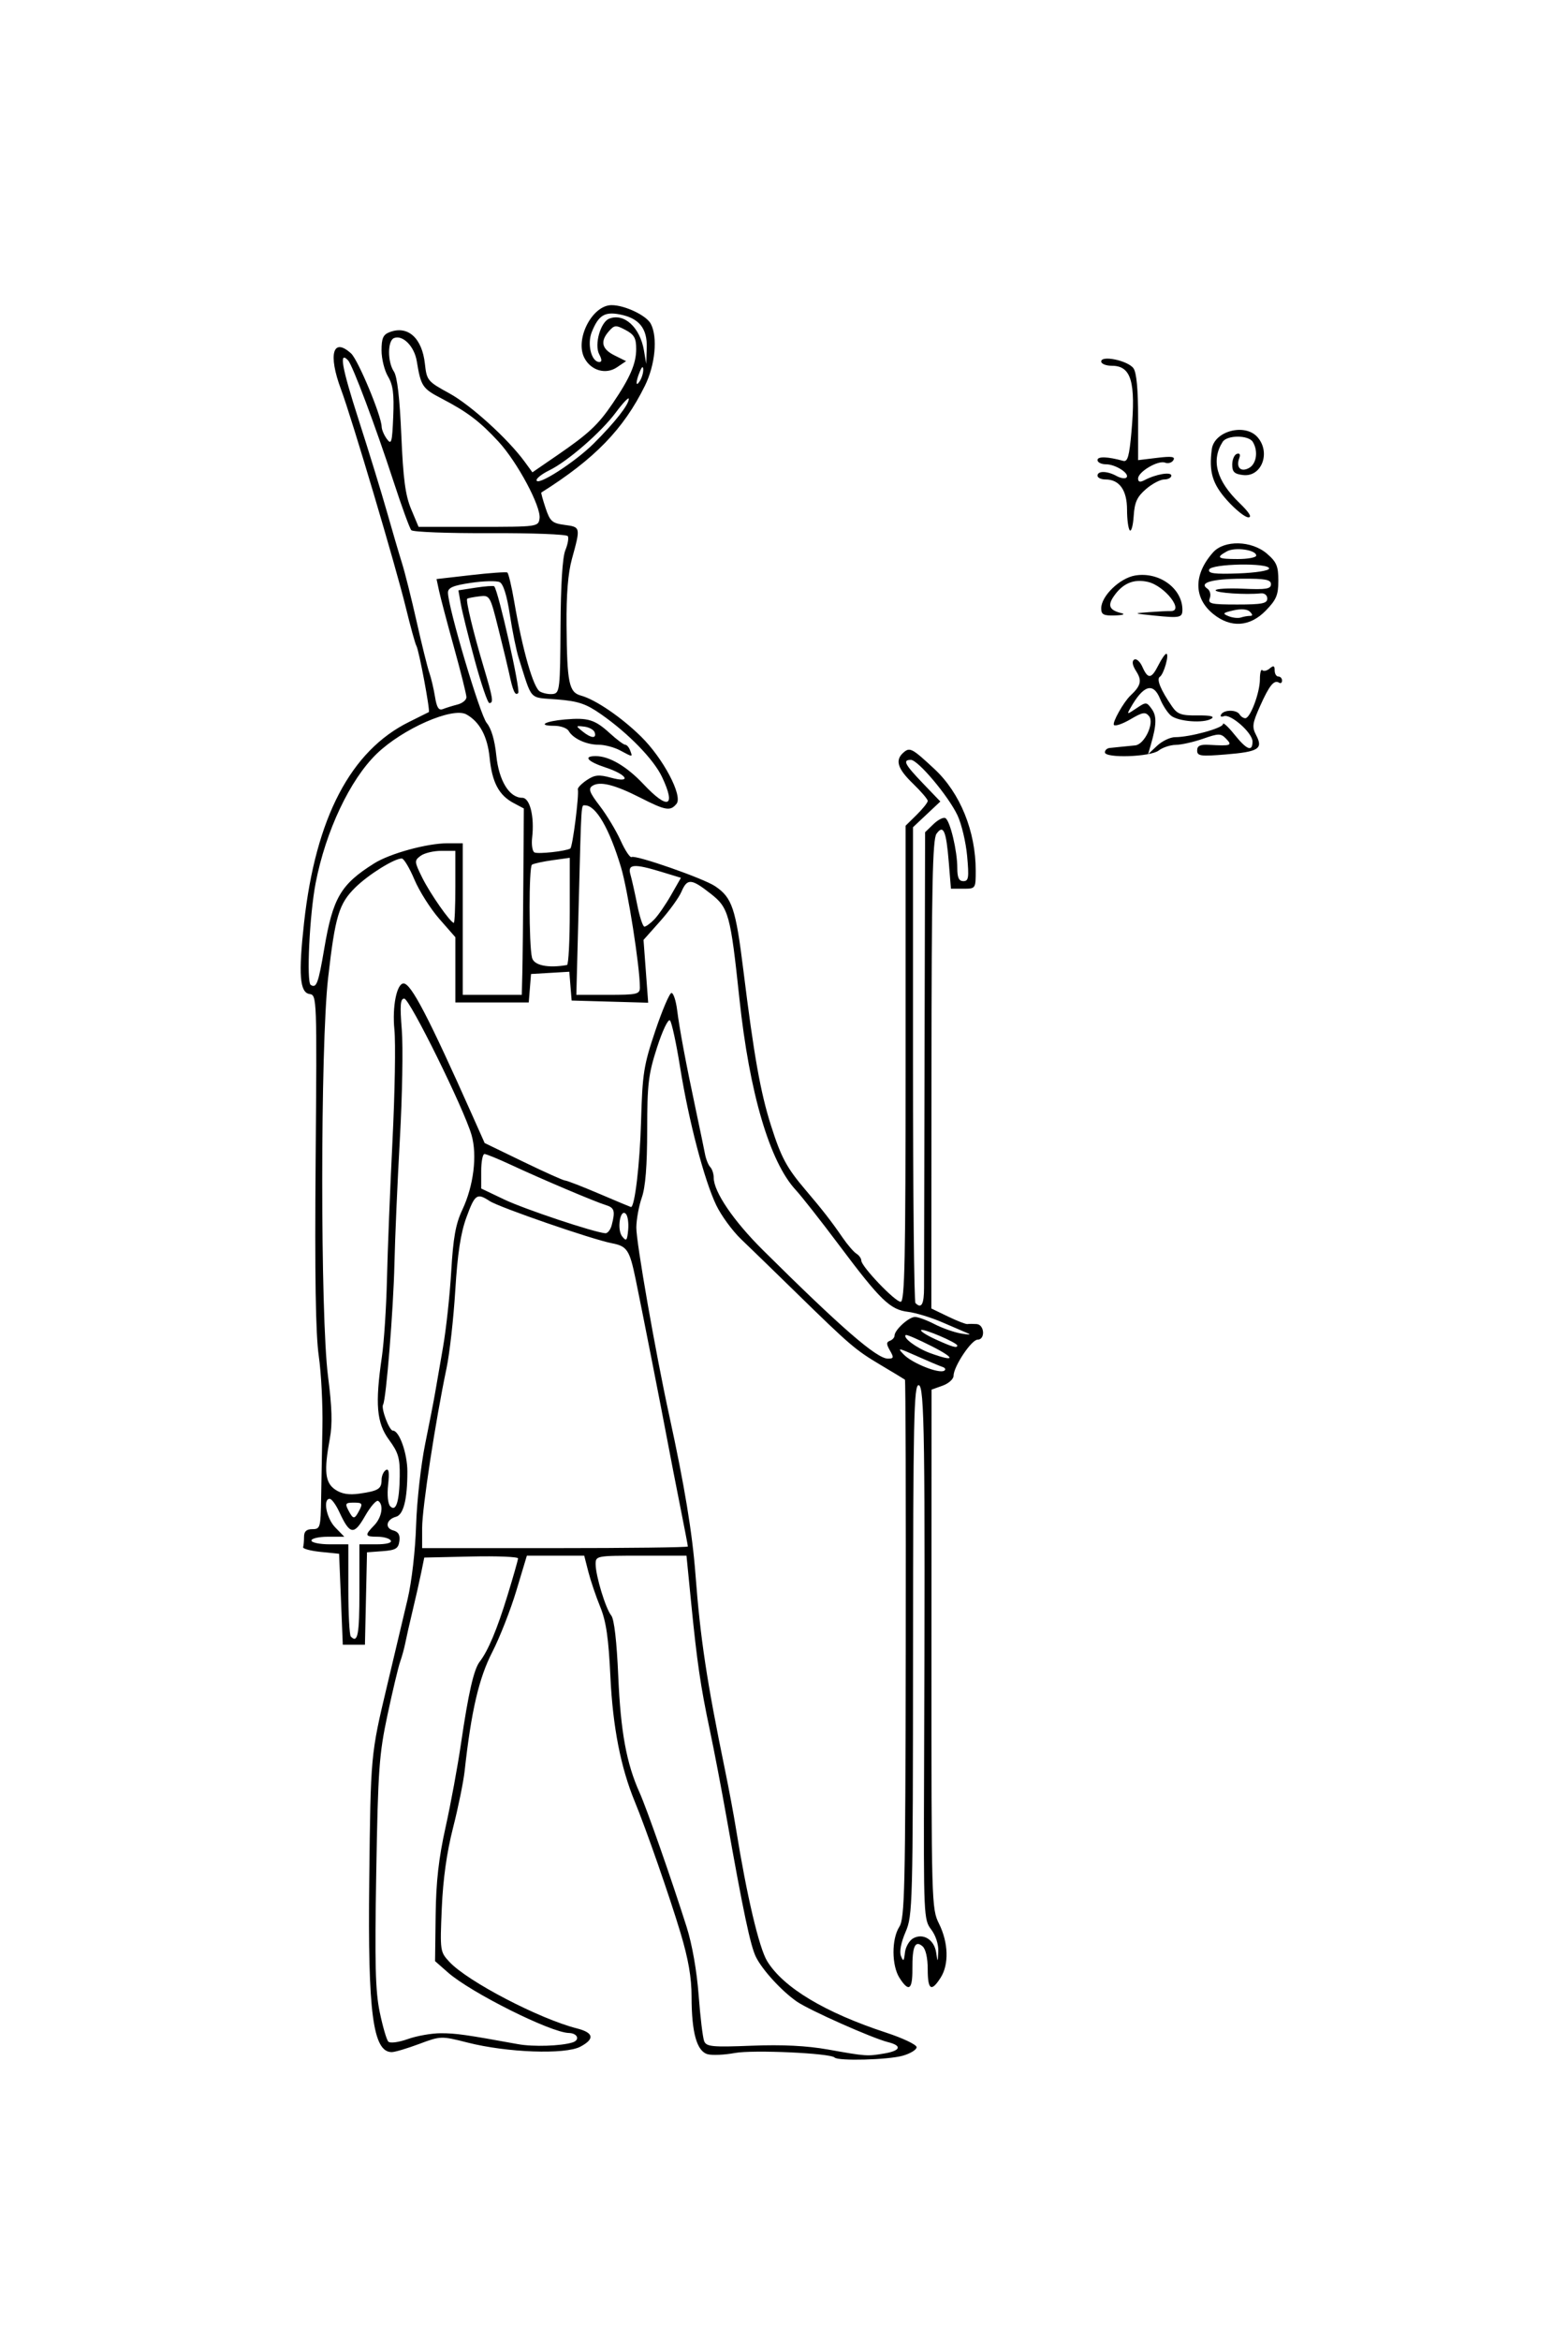 <?xml version="1.0"?><svg width="329" height="491" xmlns="http://www.w3.org/2000/svg">
 <title>set</title>

 <g>
  <title>Layer 1</title>
  <path fill="#000000" id="path2177" d="m175.116,431.543c-0.894,-0.917 -17.155,-1.654 -20.936,-0.949c-2.135,0.398 -4.687,0.517 -5.671,0.264c-2.295,-0.591 -3.396,-4.498 -3.402,-12.074c-0.003,-4.034 -0.674,-7.897 -2.33,-13.419c-2.266,-7.556 -7.202,-21.715 -9.592,-27.514c-2.946,-7.15 -4.602,-15.623 -5.106,-26.127c-0.394,-8.227 -0.894,-11.657 -2.14,-14.704c-0.894,-2.186 -2.015,-5.494 -2.49,-7.352l-0.865,-3.378l-6.018,0l-6.018,0l-2.211,7.352c-1.216,4.044 -3.497,9.856 -5.07,12.916c-2.788,5.424 -4.393,12.34 -5.774,24.875c-0.255,2.316 -1.35,7.681 -2.433,11.922c-1.318,5.158 -2.1,10.739 -2.362,16.852c-0.387,9.002 -0.362,9.173 1.613,11.291c3.824,4.099 18.855,11.935 26.734,13.938c3.544,0.901 3.793,2.208 0.731,3.833c-3.191,1.694 -15.371,1.251 -23.678,-0.862c-5.51,-1.401 -5.63,-1.398 -10.146,0.293c-2.514,0.941 -5.101,1.71 -5.751,1.71c-3.951,0 -5.038,-8.238 -4.727,-35.826c0.3,-26.603 0.291,-26.507 3.75,-41.043c1.538,-6.464 3.471,-14.614 4.297,-18.112c0.872,-3.695 1.62,-10.187 1.786,-15.499c0.157,-5.027 1.015,-12.717 1.906,-17.089c0.891,-4.371 1.831,-9.2 2.088,-10.73c0.257,-1.53 1,-5.822 1.652,-9.538c0.651,-3.716 1.427,-10.869 1.724,-15.896c0.42,-7.113 0.934,-9.976 2.318,-12.909c2.383,-5.051 3.176,-11.444 1.947,-15.713c-1.574,-5.471 -12.989,-28.603 -14.116,-28.604c-0.825,-0.001 -0.931,1.341 -0.519,6.556c0.285,3.606 0.104,13.889 -0.402,22.851c-0.507,8.962 -1.021,20.765 -1.144,26.229c-0.214,9.537 -1.738,28.444 -2.378,29.509c-0.473,0.786 1.284,5.463 2.052,5.463c1.352,0 3.042,4.779 3.042,8.604c0,5.811 -0.815,9.041 -2.387,9.463c-2.024,0.543 -2.405,2.373 -0.596,2.859c1.105,0.296 1.482,0.954 1.302,2.264c-0.214,1.551 -0.777,1.885 -3.522,2.09l-3.268,0.243l-0.217,9.692l-0.217,9.692l-2.323,0l-2.323,0l-0.387,-9.538l-0.387,-9.538l-3.872,-0.397c-2.129,-0.219 -3.785,-0.666 -3.678,-0.994c0.106,-0.328 0.194,-1.311 0.194,-2.186c0,-1.119 0.516,-1.59 1.742,-1.59c1.658,0 1.747,-0.318 1.844,-6.557c0.056,-3.606 0.177,-10.313 0.269,-14.903c0.092,-4.59 -0.253,-11.285 -0.768,-14.878c-0.657,-4.589 -0.852,-16.82 -0.654,-41.102c0.278,-34.092 0.26,-34.572 -1.27,-34.798c-2.067,-0.304 -2.362,-4.091 -1.163,-14.932c2.439,-22.054 9.791,-36.098 22.069,-42.152c2.129,-1.05 3.979,-1.972 4.111,-2.048c0.334,-0.193 -2.07,-13.004 -2.608,-13.897c-0.241,-0.401 -1.245,-4.035 -2.229,-8.076c-2.104,-8.637 -11.33,-39.675 -13.585,-45.705c-2.747,-7.344 -1.713,-11.03 2.114,-7.542c1.471,1.34 6.363,13.063 6.413,15.368c0.014,0.619 0.508,1.779 1.098,2.579c0.95,1.286 1.103,0.746 1.33,-4.693c0.2,-4.795 -0.041,-6.649 -1.098,-8.428c-0.745,-1.254 -1.355,-3.714 -1.355,-5.467c0,-2.562 0.336,-3.313 1.713,-3.836c3.812,-1.448 6.791,1.23 7.385,6.64c0.383,3.491 0.562,3.708 5.111,6.192c4.488,2.451 12.303,9.54 15.816,14.345l1.632,2.233l5.273,-3.623c6.55,-4.501 8.504,-6.33 11.554,-10.813c3.661,-5.382 4.947,-8.352 4.947,-11.431c0,-2.282 -0.413,-3.02 -2.229,-3.984c-2.029,-1.077 -2.342,-1.056 -3.485,0.241c-1.891,2.145 -1.523,3.749 1.169,5.087l2.424,1.205l-1.933,1.3c-2.335,1.57 -5.434,0.675 -6.812,-1.967c-2.047,-3.925 1.635,-11.082 5.702,-11.082c2.777,0 7.315,2.161 8.233,3.921c1.475,2.828 0.922,8.608 -1.243,12.996c-4.496,9.112 -10.528,15.327 -21.731,22.388c-0.087,0.055 0.314,1.517 0.891,3.249c0.936,2.806 1.375,3.192 4.031,3.546c3.331,0.444 3.334,0.461 1.492,7.153c-0.814,2.958 -1.177,7.456 -1.121,13.909c0.105,12.122 0.499,14.039 3.033,14.734c3.054,0.838 8.49,4.547 12.612,8.605c4.642,4.57 8.782,12.413 7.433,14.082c-1.295,1.601 -2.282,1.436 -7.605,-1.275c-5.417,-2.759 -8.528,-3.52 -10.075,-2.467c-0.874,0.595 -0.572,1.403 1.572,4.194c1.46,1.901 3.432,5.174 4.383,7.273c0.951,2.099 1.988,3.651 2.306,3.45c0.804,-0.51 15.069,4.469 17.513,6.113c3.574,2.403 4.319,4.626 5.937,17.698c2.212,17.876 3.577,25.546 5.783,32.483c2.141,6.733 3.292,8.874 7.303,13.585c3.534,4.151 5.397,6.547 7.723,9.934c1.033,1.504 2.34,3.021 2.904,3.371c0.564,0.35 1.025,1.001 1.025,1.448c0,1.234 7.08,8.646 8.259,8.646c0.85,0 1.033,-8.832 1.033,-49.925l0,-49.925l2.323,-2.284c1.278,-1.256 2.323,-2.571 2.323,-2.921c0,-0.35 -1.393,-1.982 -3.096,-3.627c-3.293,-3.18 -3.819,-4.964 -1.937,-6.567c1.291,-1.1 1.802,-0.821 6.473,3.535c5.37,5.008 8.627,13.04 8.627,21.271c0,3.79 -0.012,3.807 -2.598,3.807l-2.598,0l-0.455,-5.565c-0.541,-6.62 -1.133,-7.986 -2.58,-5.955c-0.823,1.155 -1.03,11.092 -1.05,50.5l-0.026,49.062l3.487,1.682c1.918,0.925 3.75,1.639 4.072,1.586c0.322,-0.053 1.196,-0.053 1.941,-0.002c1.664,0.116 1.86,3.273 0.203,3.273c-1.289,0 -5.043,5.64 -5.043,7.576c0,0.687 -1.039,1.621 -2.309,2.076l-2.309,0.826l-0.017,54.398c-0.016,53.438 0.012,54.455 1.584,57.619c1.976,3.975 2.114,8.542 0.341,11.318c-1.964,3.076 -2.711,2.586 -2.711,-1.777c0,-2.368 -0.425,-4.239 -1.093,-4.807c-1.555,-1.325 -2.159,0.027 -2.123,4.757c0.033,4.382 -0.755,4.929 -2.703,1.877c-1.663,-2.605 -1.686,-8.139 -0.043,-10.711c1.138,-1.783 1.274,-7.621 1.351,-58.266c0.047,-30.956 -0.028,-56.378 -0.168,-56.492c-0.14,-0.115 -2.405,-1.486 -5.034,-3.048c-5.366,-3.188 -6.443,-4.109 -17.871,-15.282c-4.471,-4.371 -9.628,-9.379 -11.459,-11.127c-1.831,-1.749 -4.186,-4.968 -5.233,-7.153c-2.525,-5.271 -5.79,-17.739 -7.585,-28.963c-0.8,-5.001 -1.754,-9.4 -2.121,-9.777c-0.373,-0.383 -1.571,2.125 -2.718,5.687c-1.816,5.64 -2.053,7.628 -2.063,17.328c-0.008,7.512 -0.362,11.956 -1.128,14.136c-0.614,1.749 -1.131,4.573 -1.15,6.276c-0.033,3.051 4.027,26.24 6.904,39.426c3.206,14.696 4.848,24.646 5.509,33.382c1.013,13.394 2.379,22.432 6.186,40.933c0.81,3.934 1.847,9.478 2.304,12.32c2.269,14.081 4.854,25.057 6.552,27.818c3.417,5.556 12.114,10.778 24.97,14.995c3.512,1.152 6.387,2.524 6.388,3.05c0.002,0.526 -1.303,1.329 -2.9,1.784c-3.071,0.875 -13.565,1.154 -14.318,0.38zm10.447,-0.849c3.422,-0.581 3.765,-1.63 0.774,-2.374c-3.324,-0.827 -16.584,-6.725 -19.165,-8.525c-3.17,-2.211 -7.155,-6.551 -8.543,-9.306c-1.157,-2.297 -2.708,-9.642 -6.198,-29.359c-1.045,-5.901 -2.619,-14.128 -3.499,-18.281c-1.94,-9.159 -2.669,-14.137 -3.927,-26.825l-0.966,-9.736l-9.535,0c-9.374,0 -9.535,0.03 -9.527,1.788c0.012,2.459 2.094,9.301 3.276,10.763c0.62,0.767 1.152,5.386 1.474,12.804c0.505,11.613 1.715,18.208 4.463,24.321c1.513,3.366 6.725,18.242 9.886,28.216c1.151,3.632 2.134,9.223 2.515,14.307c0.344,4.59 0.869,8.933 1.167,9.65c0.473,1.138 1.745,1.257 9.977,0.93c6.387,-0.254 11.562,0.005 16.017,0.8c8.004,1.429 8.185,1.442 11.809,0.827zm-65.433,-2.314c1.631,-0.514 1.074,-1.942 -0.774,-1.984c-3.81,-0.086 -20.556,-8.462 -25.36,-12.686l-2.71,-2.383l0.121,-9.618c0.089,-7.085 0.639,-11.951 2.087,-18.476c1.081,-4.872 2.541,-12.793 3.244,-17.601c1.534,-10.495 2.674,-15.486 3.902,-17.089c1.781,-2.323 3.637,-6.738 5.826,-13.856c1.219,-3.964 2.222,-7.486 2.23,-7.827c0.008,-0.341 -4.417,-0.52 -9.831,-0.397l-9.845,0.222l-0.647,3.179c-0.356,1.749 -1.164,5.325 -1.795,7.948c-0.632,2.623 -1.32,5.663 -1.531,6.756c-0.21,1.093 -0.7,2.881 -1.088,3.974c-0.388,1.093 -1.582,6.1 -2.652,11.127c-1.761,8.268 -1.986,11.416 -2.36,32.985c-0.333,19.218 -0.193,24.914 0.726,29.358c0.627,3.032 1.44,5.821 1.807,6.198c0.372,0.382 2.171,0.147 4.076,-0.534c1.875,-0.67 4.977,-1.222 6.894,-1.225c3.169,-0.006 5.338,0.3 16.262,2.295c3.176,0.58 9.01,0.393 11.422,-0.367zm71.486,-21.843c2.102,-1.155 4.413,0.289 4.814,3.009c0.313,2.121 0.326,2.112 0.439,-0.29c0.068,-1.451 -0.547,-3.341 -1.486,-4.566c-1.562,-2.039 -1.599,-2.861 -1.492,-33.291c0.247,-69.783 0.089,-80.876 -1.145,-80.876c-0.994,0 -1.145,7.156 -1.171,55.559c-0.029,53.723 -0.081,55.677 -1.573,59.138c-0.954,2.214 -1.32,4.139 -0.958,5.046c0.49,1.228 0.624,1.112 0.83,-0.72c0.135,-1.202 0.919,-2.556 1.742,-3.009zm-116.205,-72.697l0,-9.935l3.53,0c2.156,0 3.344,-0.309 3.052,-0.795c-0.263,-0.437 -1.503,-0.795 -2.756,-0.795c-2.693,0 -2.779,-0.28 -0.729,-2.384c1.612,-1.655 2.059,-4.351 0.848,-5.12c-0.385,-0.244 -1.632,1.186 -2.77,3.179c-2.319,4.061 -3.181,3.92 -5.4,-0.878c-0.698,-1.51 -1.601,-2.745 -2.007,-2.745c-1.481,0 -0.687,4.099 1.163,5.997l1.901,1.951l-3.449,0c-1.897,0 -3.449,0.358 -3.449,0.795c0,0.437 1.742,0.795 3.872,0.795l3.872,0l0,9.405c0,5.173 0.232,9.644 0.516,9.935c1.458,1.497 1.807,-0.319 1.807,-9.405zm68.918,-9.479c0,-0.186 -0.737,-4.031 -1.637,-8.544c-0.9,-4.513 -2.071,-10.53 -2.602,-13.372c-1.173,-6.283 -5.476,-28.149 -6.726,-34.177c-1.271,-6.132 -1.781,-6.896 -5.013,-7.518c-4.114,-0.792 -23.589,-7.516 -25.617,-8.844c-2.662,-1.744 -3.091,-1.441 -4.877,3.447c-1.202,3.29 -1.855,7.575 -2.331,15.3c-0.364,5.901 -1.187,13.234 -1.83,16.294c-2.33,11.092 -5.122,29.358 -5.122,33.508l0,4.246l27.877,0c15.332,0 27.877,-0.153 27.877,-0.339zm-68.918,-7.609c0.729,-1.398 0.589,-1.59 -1.162,-1.59c-1.75,0 -1.89,0.192 -1.162,1.59c1.033,1.981 1.29,1.981 2.323,0zm8.464,-7.21c0.046,-3.73 -0.309,-4.921 -2.247,-7.551c-2.612,-3.544 -2.953,-7.502 -1.499,-17.429c0.448,-3.06 0.927,-10.392 1.064,-16.294c0.137,-5.901 0.659,-18.956 1.159,-29.011c0.5,-10.054 0.68,-20.545 0.401,-23.312c-0.483,-4.785 0.49,-9.673 1.925,-9.673c1.568,0 5.191,6.948 14.425,27.663l2.588,5.806l8.119,3.931c4.465,2.162 8.41,3.931 8.766,3.931c0.356,0 3.582,1.252 7.17,2.782c3.588,1.53 6.579,2.782 6.646,2.782c0.796,0 1.862,-9.022 2.113,-17.883c0.288,-10.169 0.546,-11.812 2.99,-19.076c1.471,-4.371 3.001,-7.948 3.4,-7.948c0.399,0 0.931,1.609 1.181,3.577c0.533,4.19 1.827,11.093 3.949,21.063c0.837,3.934 1.691,8.047 1.897,9.14c0.206,1.093 0.702,2.327 1.103,2.742c0.4,0.415 0.728,1.419 0.728,2.231c0,2.95 4.165,9.072 10.338,15.196c16.449,16.317 23.862,22.751 26.214,22.751c1.222,0 1.278,-0.22 0.43,-1.693c-0.779,-1.353 -0.78,-1.766 -0.007,-2.053c0.532,-0.198 0.968,-0.688 0.968,-1.088c0,-1.18 2.995,-3.908 4.29,-3.908c0.656,0 2.485,0.672 4.065,1.493c1.58,0.821 4.093,1.711 5.583,1.978c1.491,0.267 2.188,0.27 1.549,0.007c-0.639,-0.263 -3.078,-1.314 -5.421,-2.334c-2.342,-1.021 -5.598,-2.018 -7.235,-2.217c-3.763,-0.456 -5.799,-2.427 -14.493,-14.027c-3.768,-5.027 -7.845,-10.213 -9.061,-11.525c-5.472,-5.903 -9.725,-20.332 -11.829,-40.138c-1.882,-17.713 -2.25,-19.055 -6.035,-22.018c-4.085,-3.198 -4.902,-3.249 -6.137,-0.384c-0.531,1.23 -2.536,4.002 -4.456,6.16l-3.491,3.923l0.489,6.586l0.489,6.586l-8.031,-0.228l-8.031,-0.228l-0.243,-3.02l-0.243,-3.02l-4.016,0.238l-4.016,0.238l-0.24,2.981l-0.24,2.981l-7.697,0l-7.697,0l0,-6.838l0,-6.838l-3.369,-3.846c-1.853,-2.116 -4.205,-5.828 -5.227,-8.25c-1.022,-2.422 -2.211,-4.41 -2.643,-4.417c-1.553,-0.027 -7.012,3.376 -9.755,6.08c-3.45,3.402 -4.231,6 -5.713,19.003c-1.635,14.348 -1.644,70.873 -0.013,83.545c0.838,6.51 0.94,9.998 0.381,13.024c-1.268,6.862 -1.01,9.277 1.147,10.728c1.341,0.902 2.855,1.149 5.081,0.83c3.942,-0.566 4.624,-0.989 4.624,-2.873c0,-0.823 0.4,-1.749 0.888,-2.059c0.639,-0.405 0.776,0.459 0.488,3.077c-0.235,2.137 -0.049,4.001 0.449,4.512c1.218,1.251 1.925,-1.015 1.991,-6.382zm113.847,-22.856c-0.618,-0.202 -3.04,-1.226 -5.382,-2.275c-3.92,-1.755 -4.136,-1.78 -2.71,-0.307c1.759,1.817 7.369,4.062 8.48,3.393c0.405,-0.244 0.231,-0.609 -0.387,-0.811zm-2.285,-4.358c-2.768,-1.402 -5.187,-2.447 -5.374,-2.324c-0.765,0.504 2.243,2.749 5.067,3.782c5.328,1.949 5.493,1.167 0.307,-1.459zm5.421,-0.112c0,-0.597 -7.179,-3.664 -7.589,-3.243c-0.209,0.215 1.151,1.088 3.024,1.94c3.552,1.618 4.565,1.907 4.565,1.302zm-6.975,-12.158c-0.003,-2.076 0.046,-24.415 0.109,-49.642l0.114,-45.867l1.77,-1.707c0.974,-0.939 2.101,-1.497 2.506,-1.24c0.987,0.626 2.476,6.87 2.476,10.384c0,2.094 0.33,2.827 1.274,2.827c1.102,0 1.209,-0.71 0.794,-5.271c-0.264,-2.899 -1.177,-6.744 -2.029,-8.544c-1.916,-4.048 -8.287,-11.619 -9.778,-11.619c-1.785,0 -1.311,0.919 2.541,4.934l3.643,3.796l-2.869,2.697l-2.868,2.697l0,49.635c0,27.299 0.232,49.873 0.516,50.165c1.246,1.279 1.806,0.269 1.801,-3.246zm-62.563,-15.459c-1.196,-1.227 -1.929,3.292 -0.769,4.74c0.868,1.083 1.035,0.9 1.251,-1.369c0.137,-1.44 -0.08,-2.957 -0.483,-3.371zm-2.966,2.345c0.773,-2.96 0.568,-3.644 -1.254,-4.197c-2.23,-0.677 -13.452,-5.436 -19.833,-8.409c-2.71,-1.263 -5.236,-2.296 -5.614,-2.296c-0.378,0 -0.687,1.628 -0.687,3.618l0,3.618l4.84,2.308c4.247,2.026 18.796,6.88 21.205,7.075c0.483,0.039 1.088,-0.734 1.345,-1.717zm-18.757,-52.855c0.063,-2.514 0.159,-11.309 0.214,-19.545l0.1,-14.974l-2.142,-1.137c-3.095,-1.643 -4.517,-4.331 -5.039,-9.526c-0.45,-4.476 -2.09,-7.524 -4.878,-9.068c-2.894,-1.603 -13.38,3.004 -18.816,8.266c-5.605,5.426 -10.699,16.206 -12.807,27.107c-1.276,6.597 -1.963,20.775 -1.036,21.364c1.208,0.767 1.597,-0.275 2.847,-7.637c1.808,-10.641 3.449,-13.439 10.469,-17.851c3.318,-2.086 11.112,-4.221 15.405,-4.221l3.179,0l0,15.896l0,15.896l6.195,0l6.195,0l0.114,-4.57zm24.665,3.021c0,-4.341 -2.526,-20.421 -3.958,-25.194c-2.445,-8.15 -5.258,-12.998 -7.543,-12.998c-0.846,0 -0.759,-1.387 -1.36,21.659l-0.472,18.082l6.666,0c6.091,0 6.666,-0.134 6.666,-1.549zm-15.294,-4.708c0.319,-0.056 0.581,-5.138 0.581,-11.294l0,-11.193l-3.624,0.505c-1.993,0.277 -3.932,0.7 -4.308,0.938c-0.667,0.423 -0.658,16.832 0.01,19.507c0.405,1.621 3.341,2.236 7.341,1.537zm18.312,-9.558c0.808,-0.83 2.398,-3.134 3.532,-5.121l2.062,-3.612l-4.06,-1.238c-5.826,-1.776 -7.18,-1.662 -6.537,0.551c0.286,0.984 0.929,3.845 1.429,6.359c0.5,2.514 1.178,4.57 1.506,4.57c0.328,0 1.259,-0.679 2.067,-1.509zm-41.737,-6.837l0,-7.551l-2.949,0c-1.622,0 -3.578,0.472 -4.346,1.048c-1.336,1.003 -1.321,1.201 0.342,4.57c1.653,3.347 5.944,9.483 6.631,9.483c0.177,0 0.322,-3.398 0.322,-7.551zm24.12,-8.037c0.479,-0.289 1.871,-11.206 1.582,-12.415c-0.076,-0.32 0.765,-1.189 1.869,-1.931c1.657,-1.115 2.541,-1.204 5.06,-0.514c4.452,1.22 3.487,-0.626 -1.119,-2.14c-3.781,-1.242 -4.768,-2.384 -2.062,-2.384c2.846,0 6.502,2.145 10.009,5.87c5.164,5.486 6.89,4.832 3.912,-1.483c-1.738,-3.684 -7.028,-9.132 -12.764,-13.142c-3.187,-2.229 -4.785,-2.768 -9.263,-3.129c-6.031,-0.485 -5.129,0.494 -8.072,-8.759c-0.483,-1.518 -1.309,-5.574 -1.837,-9.014c-0.621,-4.049 -1.372,-6.457 -2.132,-6.828c-0.645,-0.316 -3.351,-0.252 -6.013,0.141c-3.757,0.555 -4.84,1.017 -4.84,2.062c0,3.023 6.735,25.67 8.127,27.328c0.962,1.146 1.684,3.587 2.012,6.798c0.543,5.329 2.729,8.899 5.448,8.899c1.601,0 2.579,3.921 2.078,8.328c-0.174,1.526 0.049,2.939 0.495,3.139c0.818,0.368 6.578,-0.265 7.508,-0.826zm10.444,-20.582c-1.22,-0.653 -3.246,-1.187 -4.503,-1.187c-2.571,0 -5.359,-1.285 -6.288,-2.898c-0.341,-0.592 -1.705,-1.076 -3.033,-1.076c-3.613,0 -1.976,-0.957 2.27,-1.327c4.828,-0.421 6.263,0.022 9.424,2.908c1.442,1.316 2.886,2.393 3.208,2.393c0.323,0 0.787,0.536 1.032,1.192c0.543,1.452 0.612,1.452 -2.111,-0.005zm-5.328,-3.77c-0.175,-0.546 -1.163,-1.093 -2.194,-1.216c-1.816,-0.215 -1.828,-0.184 -0.372,0.994c1.82,1.472 3,1.574 2.566,0.222zm-25.157,-15.101c-1.335,-4.918 -2.655,-10.238 -2.933,-11.822l-0.507,-2.88l3.623,-0.558c1.993,-0.307 3.744,-0.434 3.891,-0.283c0.855,0.878 5.566,21.819 5.034,22.378c-0.636,0.669 -1.117,-0.392 -1.928,-4.253c-0.23,-1.093 -1.222,-5.206 -2.206,-9.14c-1.776,-7.107 -1.803,-7.152 -4.065,-6.877c-1.253,0.152 -2.38,0.377 -2.506,0.499c-0.333,0.326 1.284,7.042 3.411,14.168c2.013,6.745 2.167,7.708 1.232,7.708c-0.34,0 -1.711,-4.024 -3.046,-8.942zm-3.62,9.25c1.025,-0.264 1.864,-0.954 1.864,-1.532c0,-0.579 -1.173,-5.279 -2.608,-10.445c-1.434,-5.166 -2.845,-10.505 -3.135,-11.865l-0.528,-2.472l7.2,-0.827c3.96,-0.455 7.403,-0.7 7.65,-0.545c0.247,0.155 0.897,2.892 1.444,6.081c1.749,10.202 4.018,18.119 5.413,18.886c0.725,0.398 1.973,0.625 2.775,0.504c1.359,-0.205 1.462,-1.149 1.533,-14.059c0.049,-8.876 0.412,-14.647 1.012,-16.092c0.515,-1.239 0.747,-2.566 0.516,-2.95c-0.231,-0.384 -7.576,-0.665 -16.322,-0.625c-8.746,0.04 -16.18,-0.242 -16.521,-0.626c-0.341,-0.384 -2.02,-4.991 -3.731,-10.237c-3.765,-11.543 -8.581,-24.366 -9.532,-25.381c-1.958,-2.089 -1.331,1.435 2.21,12.438c2.151,6.682 4.821,15.367 5.935,19.302c1.113,3.934 2.531,8.763 3.15,10.73c0.619,1.967 2.01,7.511 3.091,12.32c1.081,4.809 2.279,9.637 2.663,10.73c0.384,1.093 0.919,3.358 1.19,5.034c0.372,2.302 0.783,2.933 1.679,2.58c0.652,-0.257 2.025,-0.683 3.05,-0.947zm17.209,-39.037c0.342,-2.469 -4.666,-11.825 -8.625,-16.113c-3.904,-4.229 -6.554,-6.235 -11.928,-9.03c-4.027,-2.095 -4.345,-2.573 -5.21,-7.837c-0.511,-3.109 -2.934,-5.569 -4.772,-4.845c-1.377,0.542 -1.393,4.983 -0.025,7.03c0.697,1.043 1.217,5.514 1.554,13.356c0.396,9.204 0.848,12.602 2.062,15.499l1.556,3.711l12.571,0c12.409,0 12.574,-0.023 12.816,-1.77zm11.373,-15.716c4.416,-4.391 7.354,-8.131 7.354,-9.362c0,-0.441 -1.223,0.842 -2.718,2.852c-3.117,4.19 -10.111,10.267 -13.994,12.158c-1.456,0.709 -2.647,1.627 -2.647,2.039c0,1.415 8.008,-3.713 12.005,-7.687zm10.385,-15.499c-0.028,-0.786 -0.269,-0.651 -0.708,0.397c-0.915,2.185 -0.915,3.44 0,1.987c0.413,-0.656 0.731,-1.729 0.708,-2.384zm-9.246,-3.218c-1.056,-2.026 0.272,-6.739 2.103,-7.46c3.14,-1.237 6.468,1.822 7.294,6.702l0.471,2.784l0.11,-3.378c0.132,-4.065 -1.611,-6.22 -5.663,-7c-3.177,-0.612 -4.458,0.193 -5.867,3.685c-1.027,2.545 -0.083,6.296 1.584,6.296c0.565,0 0.555,-0.505 -0.031,-1.629zm106.107,83.494c0,-0.437 0.436,-0.845 0.968,-0.907c0.532,-0.062 1.665,-0.18 2.517,-0.261c0.852,-0.082 2.15,-0.21 2.884,-0.285c1.941,-0.198 4.062,-4.689 2.895,-6.132c-0.761,-0.942 -1.358,-0.843 -3.869,0.64c-1.633,0.964 -3.204,1.512 -3.492,1.216c-0.436,-0.448 2.028,-4.833 3.48,-6.193c2.176,-2.037 2.435,-3.118 1.209,-5.04c-0.827,-1.295 -0.978,-2.143 -0.442,-2.482c0.447,-0.284 1.219,0.399 1.715,1.516c1.171,2.639 1.895,2.563 3.364,-0.353c0.661,-1.311 1.404,-2.384 1.653,-2.384c0.689,0 -0.512,4.291 -1.35,4.823c-0.767,0.486 0.171,2.763 2.569,6.237c1.117,1.618 1.947,1.908 5.339,1.867c2.645,-0.032 3.648,0.195 2.936,0.665c-1.595,1.054 -7.08,0.629 -8.559,-0.663c-0.706,-0.617 -1.707,-2.169 -2.223,-3.449c-1.441,-3.571 -3.503,-2.943 -6.241,1.902c-0.787,1.393 -0.739,1.394 1.268,0.044c2.011,-1.352 2.127,-1.347 3.203,0.142c1.077,1.491 1.033,3.293 -0.185,7.507l-0.574,1.987l1.907,-1.788c1.049,-0.984 2.745,-1.788 3.77,-1.788c3.103,0 10.039,-1.897 10.039,-2.746c0,-0.437 1.071,0.538 2.379,2.168c2.624,3.268 3.815,3.733 3.815,1.489c0,-1.811 -4.599,-5.868 -6.018,-5.309c-0.567,0.223 -0.819,0.053 -0.558,-0.379c0.615,-1.021 3.25,-1.015 3.866,0.009c0.263,0.437 0.802,0.795 1.197,0.795c1.052,0 3.062,-5.369 3.062,-8.178c0,-1.331 0.229,-2.185 0.51,-1.897c0.28,0.288 0.977,0.125 1.549,-0.362c0.797,-0.679 1.039,-0.584 1.039,0.404c0,0.709 0.348,1.29 0.774,1.29c0.426,0 0.774,0.379 0.774,0.842c0,0.463 -0.278,0.665 -0.618,0.45c-1.053,-0.668 -2.039,0.538 -3.975,4.867c-1.653,3.696 -1.747,4.4 -0.821,6.176c1.476,2.83 0.5,3.44 -6.412,4.009c-5.263,0.433 -5.985,0.333 -5.985,-0.833c0,-0.995 0.628,-1.29 2.517,-1.184c4.6,0.259 4.937,0.137 3.558,-1.279c-1.119,-1.149 -1.543,-1.149 -4.839,0c-1.987,0.692 -4.559,1.27 -5.715,1.284c-1.156,0.014 -2.779,0.55 -3.606,1.192c-1.724,1.339 -11.274,1.654 -11.274,0.372zm22.739,-29.006c-4.146,-3.355 -4.165,-8.284 -0.051,-12.921c2.348,-2.646 8.107,-2.509 11.324,0.269c2.012,1.738 2.383,2.615 2.383,5.643c0,3.018 -0.417,4.013 -2.633,6.288c-3.34,3.428 -7.353,3.69 -11.023,0.72zm7.68,0.393c0.63,0 0.634,-0.238 0.013,-0.875c-0.53,-0.544 -1.833,-0.652 -3.446,-0.285c-2.251,0.512 -2.389,0.673 -1.044,1.217c0.852,0.345 2.013,0.473 2.58,0.285c0.567,-0.188 1.421,-0.342 1.897,-0.342zm3.654,-3.627c0,-0.707 -0.584,-1.181 -1.355,-1.101c-3.189,0.333 -9.486,-0.09 -9.488,-0.638c-0.001,-0.328 2.612,-0.478 5.808,-0.335c4.775,0.215 5.809,0.048 5.809,-0.938c0,-0.971 -1.162,-1.192 -6.104,-1.161c-6.319,0.04 -9.11,0.85 -7.228,2.099c0.547,0.363 0.771,1.257 0.498,1.987c-0.438,1.173 0.235,1.327 5.781,1.327c5.176,0 6.278,-0.218 6.278,-1.242zm0.387,-6.309c0,-1.249 -12.179,-1.025 -12.591,0.232c-0.261,0.797 1.112,0.975 6.127,0.795c3.642,-0.131 6.464,-0.579 6.464,-1.027zm-2.71,-2.719c0,-1.194 -4.426,-1.83 -6.149,-0.883c-2.395,1.316 -1.974,1.615 2.278,1.615c2.129,0 3.872,-0.329 3.872,-0.732zm-21.295,12.6c-4.577,-0.467 -4.595,-0.478 -1.162,-0.733c1.917,-0.142 3.92,-0.242 4.453,-0.222c3.035,0.116 -1.138,-5.288 -4.724,-6.118c-2.976,-0.689 -5.303,0.301 -7.181,3.052c-1.323,1.938 -0.879,2.884 1.645,3.507c0.875,0.216 0.285,0.422 -1.355,0.475c-2.41,0.077 -2.904,-0.176 -2.904,-1.485c0,-2.591 3.918,-6.371 7.15,-6.898c5.027,-0.82 9.886,2.717 9.886,7.196c0,1.651 -0.534,1.763 -5.808,1.225zm-5.227,-17.889c-0.319,-0.332 -0.581,-2.277 -0.581,-4.322c0,-4.101 -1.598,-6.349 -4.514,-6.349c-0.925,0 -1.681,-0.358 -1.681,-0.795c0,-1.046 2.028,-1.013 3.989,0.064c0.86,0.473 1.795,0.622 2.077,0.332c0.783,-0.804 -2.259,-2.781 -4.279,-2.781c-0.983,0 -1.788,-0.398 -1.788,-0.885c0,-0.807 2.112,-0.741 5.407,0.17c0.912,0.252 1.263,-0.987 1.711,-6.041c0.938,-10.585 -0.045,-13.909 -4.115,-13.909c-1.226,0 -2.228,-0.404 -2.228,-0.899c0,-1.372 5.623,-0.184 6.773,1.43c0.642,0.901 0.97,4.395 0.97,10.313l0,8.951l3.993,-0.485c3.046,-0.37 3.854,-0.254 3.406,0.489c-0.323,0.536 -1.106,0.77 -1.74,0.52c-1.441,-0.568 -5.659,1.912 -5.659,3.327c0,0.741 0.398,0.839 1.355,0.336c2.39,-1.257 5.614,-1.802 5.614,-0.948c0,0.445 -0.67,0.81 -1.489,0.81c-0.819,0 -2.543,0.91 -3.831,2.022c-1.869,1.614 -2.389,2.751 -2.576,5.638c-0.129,1.988 -0.496,3.344 -0.815,3.012zm20.426,-6.282c-3.096,-3.447 -3.861,-6.003 -3.218,-10.748c0.516,-3.807 6.954,-5.501 9.581,-2.521c2.841,3.222 0.874,8.408 -3.016,7.954c-1.828,-0.214 -2.285,-0.651 -2.285,-2.188c0,-1.056 0.436,-2.07 0.968,-2.252c0.605,-0.207 0.797,0.127 0.512,0.889c-0.733,1.962 0.316,3.019 2.051,2.066c1.576,-0.866 1.962,-3.561 0.784,-5.472c-0.9,-1.459 -5.402,-1.459 -6.326,0c-2.463,3.889 -1.292,8.153 3.517,12.802c2.062,1.994 2.704,3.028 1.879,3.028c-0.689,0 -2.691,-1.602 -4.448,-3.559z"/>
 </g>
</svg>